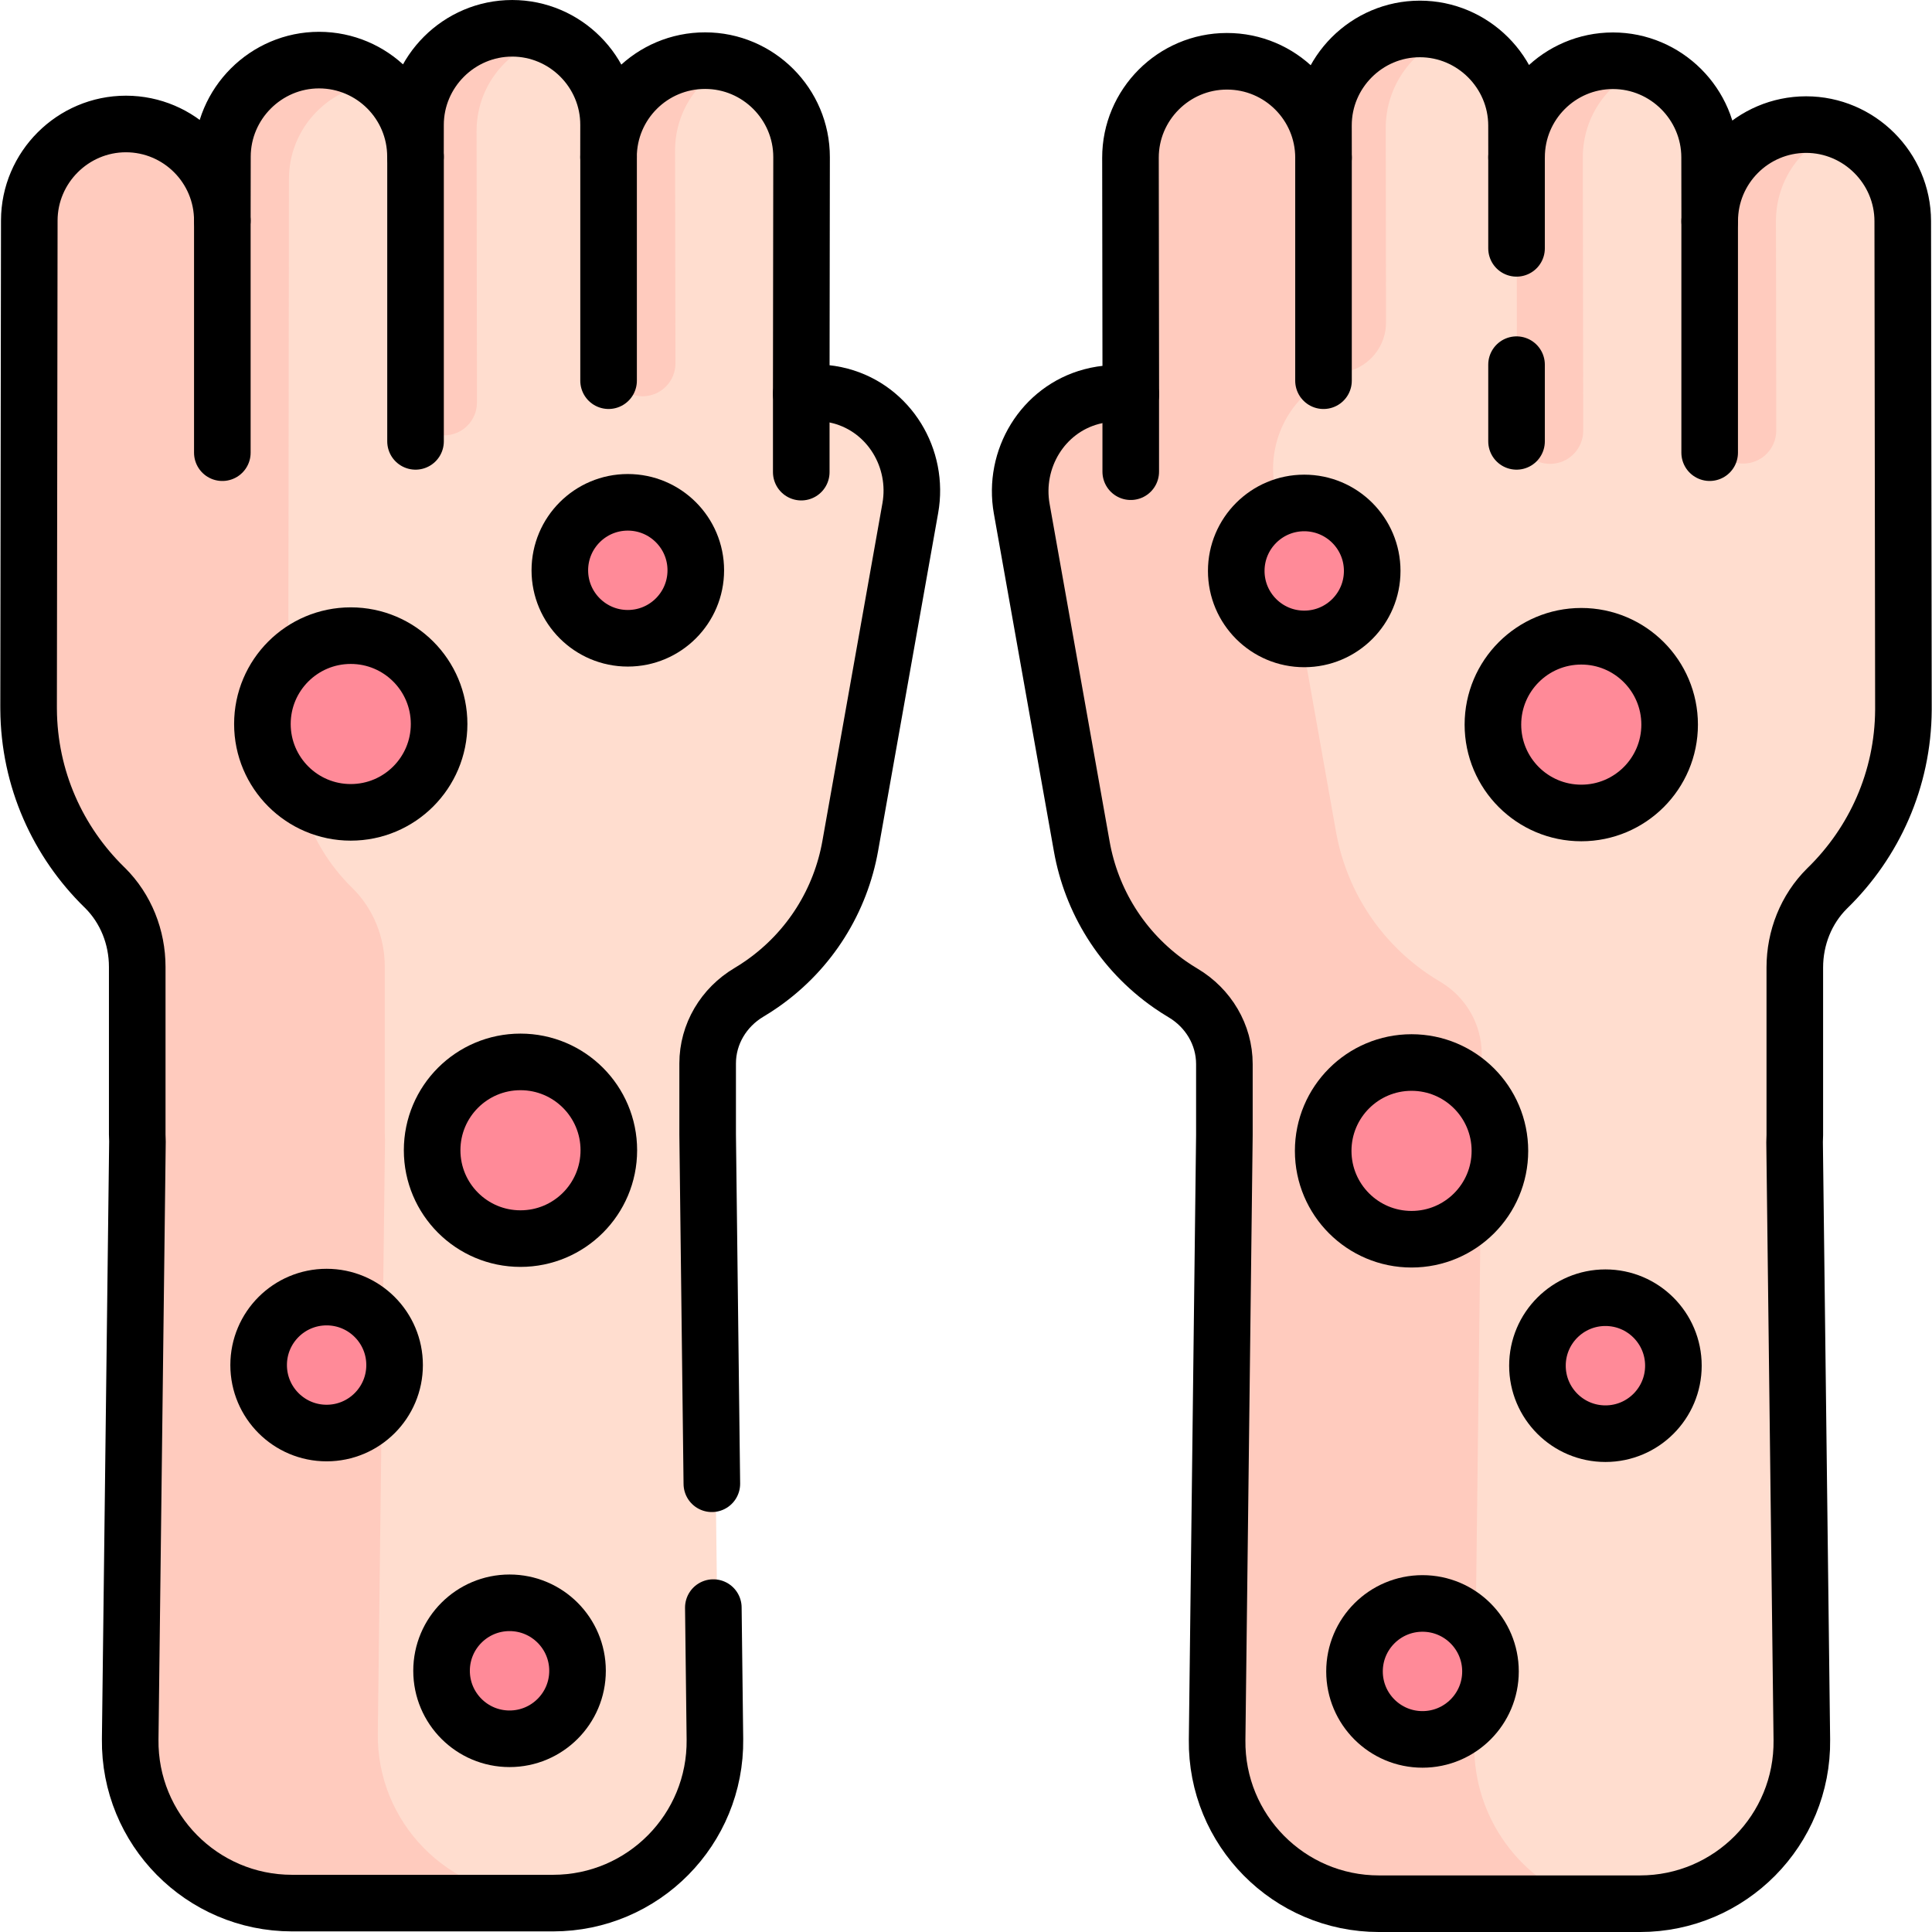 <svg width="100" height="100" viewBox="0 0 100 100" fill="none" xmlns="http://www.w3.org/2000/svg">
<g clip-path="url(#clip0_1238_22299)">
<path d="M1.715 11.413C1.719 8.665 3.97 6.417 6.718 6.417C9.478 6.421 11.711 8.661 11.707 11.42L11.712 8.107C11.716 5.359 13.967 3.111 16.715 3.111C19.474 3.115 21.708 5.355 21.704 8.114L21.707 6.461C21.71 3.713 23.962 1.465 26.71 1.465C29.457 1.465 31.703 3.713 31.699 6.461L31.696 8.128C31.7 5.369 33.94 3.135 36.7 3.139C39.447 3.139 41.692 5.387 41.688 8.135L41.671 20.386C42.326 20.286 43.014 20.314 43.702 20.496C46.23 21.166 47.774 23.726 47.316 26.3L44.208 43.784C43.712 46.574 42.151 49.175 39.644 50.926C39.421 51.082 39.194 51.227 38.964 51.364C37.657 52.142 36.827 53.523 36.827 55.044V58.718L37.203 90.024C37.259 94.69 33.492 98.503 28.825 98.503H15.316C10.649 98.503 6.881 94.69 6.938 90.023L7.313 59.077C7.306 58.958 7.302 58.839 7.302 58.718V50.045C7.302 48.516 6.718 47.031 5.632 45.954C5.621 45.943 5.609 45.932 5.598 45.921C3.201 43.577 1.702 40.321 1.68 36.71C1.68 36.66 1.68 36.61 1.68 36.56L1.715 11.413Z" fill="#FFDDCF"/>
<path d="M19.555 89.727L19.927 59.009C19.92 58.892 19.916 58.773 19.916 58.654V50.045C19.916 48.526 19.336 47.053 18.258 45.984C18.247 45.973 18.236 45.962 18.225 45.951C15.845 43.624 14.943 40.392 14.921 36.808C14.921 36.758 14.921 36.709 14.921 36.659L14.956 9.251C14.96 6.81 16.75 4.768 19.081 4.365C18.274 3.795 17.291 3.459 16.229 3.457C13.502 3.457 11.267 5.689 11.263 8.416L11.258 11.705C11.262 8.966 8.459 6.743 5.72 6.739H6.306C3.578 6.739 0.758 8.971 0.754 11.698L0.719 36.659C0.719 36.709 0.719 36.758 0.719 36.808C0.741 40.392 2.229 43.624 4.609 45.951C4.62 45.962 4.631 45.973 4.641 45.984C5.72 47.053 6.3 48.526 6.3 50.045V58.653C6.3 58.773 6.304 58.891 6.31 59.009L5.938 89.727C5.882 94.359 9.622 98.144 14.255 98.144H27.664C27.698 98.144 27.733 98.142 27.767 98.142C23.183 98.086 19.499 94.325 19.555 89.727Z" fill="#FFCBBE"/>
<path d="M27.919 2.12C27.388 1.927 26.815 1.822 26.218 1.823C23.479 1.827 21.262 4.05 21.266 6.789L21.285 20.836C21.287 21.776 22.05 22.536 22.989 22.535C23.928 22.533 24.689 21.771 24.687 20.831L24.668 6.784C24.665 4.643 26.019 2.817 27.919 2.12Z" fill="#FFCBBE"/>
<path d="M38.193 3.129C37.662 2.936 37.089 2.831 36.491 2.832C33.752 2.835 31.535 5.059 31.539 7.798L31.559 18.812C31.56 19.751 32.323 20.512 33.262 20.511C34.202 20.509 34.962 19.747 34.961 18.807L34.941 7.793C34.938 5.652 36.293 3.825 38.193 3.129Z" fill="#FFCBBE"/>
<path d="M18.155 42.047C20.681 42.047 22.728 39.999 22.728 37.474C22.728 34.948 20.681 32.901 18.155 32.901C15.63 32.901 13.582 34.948 13.582 37.474C13.582 39.999 15.63 42.047 18.155 42.047Z" fill="#FF8A98"/>
<path d="M32.495 33.037C34.438 33.037 36.014 31.462 36.014 29.519C36.014 27.575 34.438 26 32.495 26C30.552 26 28.977 27.575 28.977 29.519C28.977 31.462 30.552 33.037 32.495 33.037Z" fill="#FF8A98"/>
<path d="M26.94 64.11C29.466 64.11 31.513 62.063 31.513 59.537C31.513 57.011 29.466 54.964 26.94 54.964C24.415 54.964 22.367 57.011 22.367 59.537C22.367 62.063 24.415 64.11 26.94 64.11Z" fill="#FF8A98"/>
<path d="M16.905 74.174C18.849 74.174 20.424 72.599 20.424 70.655C20.424 68.712 18.849 67.137 16.905 67.137C14.962 67.137 13.387 68.712 13.387 70.655C13.387 72.599 14.962 74.174 16.905 74.174Z" fill="#FF8A98"/>
<path d="M26.374 89.999C28.317 89.999 29.893 88.423 29.893 86.48C29.893 84.537 28.317 82.961 26.374 82.961C24.431 82.961 22.855 84.537 22.855 86.48C22.855 88.423 24.431 89.999 26.374 89.999Z" fill="#FF8A98"/>
<path d="M98.486 11.445C98.482 8.698 96.231 6.449 93.483 6.449C90.724 6.453 88.49 8.693 88.494 11.453L88.489 8.14C88.485 5.392 86.234 3.144 83.486 3.144C80.727 3.147 78.493 5.387 78.497 8.147L78.495 6.494C78.491 3.746 76.239 1.498 73.492 1.498C70.744 1.498 68.499 3.746 68.502 6.494L68.505 8.161C68.501 5.402 66.261 3.168 63.502 3.172C60.754 3.172 58.509 5.42 58.513 8.168L58.53 20.419C57.875 20.318 57.187 20.346 56.499 20.529C53.971 21.198 52.427 23.759 52.885 26.333L55.993 43.816C56.489 46.607 58.05 49.208 60.557 50.959C60.78 51.114 61.007 51.26 61.237 51.397C62.544 52.174 63.374 53.556 63.374 55.077V58.751L62.998 90.056C62.942 94.723 66.709 98.536 71.376 98.536H84.885C89.552 98.536 93.32 94.722 93.263 90.055L92.888 59.109C92.895 58.99 92.899 58.871 92.899 58.751V50.078C92.899 48.548 93.483 47.064 94.569 45.987C94.581 45.976 94.592 45.965 94.603 45.954C97 43.609 98.499 40.353 98.521 36.742C98.521 36.692 98.521 36.642 98.521 36.592L98.486 11.445Z" fill="#FFDDCF"/>
<path d="M76.308 90.293L76.693 58.308V54.555C76.693 53.015 75.872 51.598 74.546 50.816C74.298 50.67 74.054 50.514 73.815 50.347C71.253 48.558 69.658 45.901 69.151 43.05L65.976 25.187C65.508 22.557 67.086 19.941 69.668 19.257C69.69 19.251 69.712 19.245 69.734 19.24C70.908 18.945 71.742 17.906 71.74 16.696L71.726 6.628C71.722 4.391 73.178 2.48 75.189 1.795C74.66 1.603 74.089 1.497 73.495 1.497C70.748 1.497 68.502 3.745 68.506 6.493L68.509 8.16C68.505 5.401 66.265 3.167 63.505 3.171C60.758 3.171 58.513 5.42 58.517 8.167L58.534 20.418C57.879 20.318 57.191 20.346 56.503 20.528C53.975 21.198 52.431 23.758 52.889 26.332L55.997 43.816C56.493 46.606 58.054 49.208 60.561 50.958C60.784 51.114 61.011 51.26 61.241 51.396C62.548 52.174 63.378 53.555 63.378 55.077V58.751L63.002 90.056C62.946 94.722 66.713 98.535 71.38 98.535H82.215C78.752 97.408 76.262 94.134 76.308 90.293Z" fill="#FFCBBE"/>
<path d="M85.203 3.443C84.668 3.248 84.091 3.143 83.489 3.144C80.73 3.147 78.496 5.387 78.5 8.147L78.52 22.298C78.521 23.245 79.29 24.011 80.236 24.01C81.182 24.008 81.948 23.24 81.947 22.294L81.927 8.142C81.924 5.985 83.289 4.145 85.203 3.443Z" fill="#FFCBBE"/>
<path d="M95.199 6.749C94.664 6.554 94.087 6.449 93.485 6.449C90.726 6.453 88.492 8.693 88.496 11.453L88.511 22.284C88.513 23.23 89.281 23.997 90.227 23.995C91.174 23.994 91.94 23.226 91.939 22.279L91.923 11.448C91.92 9.291 93.285 7.451 95.199 6.749Z" fill="#FFCBBE"/>
<path d="M81.847 42.079C84.372 42.079 86.42 40.032 86.42 37.506C86.42 34.981 84.372 32.933 81.847 32.933C79.321 32.933 77.273 34.981 77.273 37.506C77.273 40.032 79.321 42.079 81.847 42.079Z" fill="#FF8A98"/>
<path d="M67.507 33.07C69.45 33.07 71.025 31.495 71.025 29.551C71.025 27.608 69.45 26.033 67.507 26.033C65.564 26.033 63.988 27.608 63.988 29.551C63.988 31.495 65.564 33.07 67.507 33.07Z" fill="#FF8A98"/>
<path d="M73.065 64.142C75.591 64.142 77.638 62.095 77.638 59.569C77.638 57.044 75.591 54.996 73.065 54.996C70.54 54.996 68.492 57.044 68.492 59.569C68.492 62.095 70.54 64.142 73.065 64.142Z" fill="#FF8A98"/>
<path d="M83.097 74.207C85.04 74.207 86.615 72.631 86.615 70.688C86.615 68.745 85.04 67.169 83.097 67.169C81.153 67.169 79.578 68.745 79.578 70.688C79.578 72.631 81.153 74.207 83.097 74.207Z" fill="#FF8A98"/>
<path d="M73.632 90.031C75.575 90.031 77.15 88.456 77.15 86.513C77.15 84.569 75.575 82.994 73.632 82.994C71.689 82.994 70.113 84.569 70.113 86.513C70.113 88.456 71.689 90.031 73.632 90.031Z" fill="#FF8A98"/>
<path d="M36.922 83.209L37.004 90.024C37.06 94.691 33.293 98.504 28.626 98.504H15.117C10.45 98.504 6.682 94.69 6.739 90.023L7.114 59.077C7.107 58.958 7.103 58.839 7.103 58.718V50.045C7.103 48.516 6.519 47.032 5.433 45.954C5.421 45.944 5.41 45.933 5.399 45.922C3.001 43.577 1.503 40.321 1.481 36.71C1.48 36.66 1.48 36.61 1.48 36.56L1.516 11.413C1.52 8.665 3.771 6.417 6.519 6.417C9.278 6.421 11.512 8.661 11.508 11.42L11.513 8.107C11.517 5.359 13.768 3.111 16.516 3.111C19.275 3.115 21.509 5.355 21.505 8.114L21.507 6.461C21.511 3.713 23.763 1.465 26.51 1.465C29.258 1.465 31.503 3.713 31.499 6.461L31.497 8.128C31.501 5.369 33.741 3.135 36.5 3.139C39.248 3.139 41.493 5.387 41.489 8.135L41.472 20.386C42.127 20.286 42.815 20.314 43.503 20.496C46.03 21.166 47.575 23.726 47.117 26.3L44.009 43.784C43.513 46.574 41.952 49.175 39.444 50.926C39.222 51.082 38.995 51.227 38.765 51.364C37.457 52.142 36.628 53.523 36.628 55.044V58.718L36.845 76.799" stroke="black" stroke-width="2.929" stroke-miterlimit="10" stroke-linecap="round" stroke-linejoin="round"/>
<path d="M18.155 42.047C20.681 42.047 22.728 39.999 22.728 37.474C22.728 34.948 20.681 32.901 18.155 32.901C15.63 32.901 13.582 34.948 13.582 37.474C13.582 39.999 15.63 42.047 18.155 42.047Z" stroke="black" stroke-width="2.929" stroke-miterlimit="10" stroke-linecap="round" stroke-linejoin="round"/>
<path d="M32.495 33.037C34.438 33.037 36.014 31.462 36.014 29.519C36.014 27.575 34.438 26 32.495 26C30.552 26 28.977 27.575 28.977 29.519C28.977 31.462 30.552 33.037 32.495 33.037Z" stroke="black" stroke-width="2.929" stroke-miterlimit="10" stroke-linecap="round" stroke-linejoin="round"/>
<path d="M26.94 64.11C29.466 64.11 31.513 62.063 31.513 59.537C31.513 57.011 29.466 54.964 26.94 54.964C24.415 54.964 22.367 57.011 22.367 59.537C22.367 62.063 24.415 64.11 26.94 64.11Z" stroke="black" stroke-width="2.929" stroke-miterlimit="10" stroke-linecap="round" stroke-linejoin="round"/>
<path d="M16.905 74.174C18.849 74.174 20.424 72.599 20.424 70.655C20.424 68.712 18.849 67.137 16.905 67.137C14.962 67.137 13.387 68.712 13.387 70.655C13.387 72.599 14.962 74.174 16.905 74.174Z" stroke="black" stroke-width="2.929" stroke-miterlimit="10" stroke-linecap="round" stroke-linejoin="round"/>
<path d="M26.374 89.999C28.317 89.999 29.893 88.423 29.893 86.48C29.893 84.537 28.317 82.961 26.374 82.961C24.431 82.961 22.855 84.537 22.855 86.48C22.855 88.423 24.431 89.999 26.374 89.999Z" stroke="black" stroke-width="2.929" stroke-miterlimit="10" stroke-linecap="round" stroke-linejoin="round"/>
<path d="M98.486 11.445C98.482 8.698 96.231 6.449 93.483 6.449C90.724 6.453 88.49 8.693 88.494 11.453L88.489 8.14C88.485 5.392 86.234 3.144 83.486 3.144C80.727 3.147 78.493 5.387 78.497 8.147L78.495 6.494C78.491 3.746 76.239 1.498 73.492 1.498C70.744 1.498 68.499 3.746 68.502 6.494L68.505 8.161C68.501 5.402 66.261 3.168 63.502 3.172C60.754 3.172 58.509 5.42 58.513 8.168L58.53 20.419C57.875 20.318 57.187 20.346 56.499 20.529C53.971 21.198 52.427 23.759 52.885 26.333L55.993 43.816C56.489 46.607 58.05 49.208 60.557 50.959C60.78 51.114 61.007 51.26 61.237 51.397C62.544 52.174 63.374 53.556 63.374 55.077V58.751L62.998 90.056C62.942 94.723 66.709 98.536 71.376 98.536H84.885C89.552 98.536 93.32 94.722 93.263 90.055L92.888 59.109C92.895 58.99 92.899 58.871 92.899 58.751V50.078C92.899 48.548 93.483 47.064 94.569 45.987C94.581 45.976 94.592 45.965 94.603 45.954C97 43.609 98.499 40.353 98.521 36.742C98.521 36.692 98.521 36.642 98.521 36.592L98.486 11.445Z" stroke="black" stroke-width="2.929" stroke-miterlimit="10" stroke-linecap="round" stroke-linejoin="round"/>
<path d="M81.847 42.079C84.372 42.079 86.42 40.032 86.42 37.506C86.42 34.981 84.372 32.933 81.847 32.933C79.321 32.933 77.273 34.981 77.273 37.506C77.273 40.032 79.321 42.079 81.847 42.079Z" stroke="black" stroke-width="2.929" stroke-miterlimit="10" stroke-linecap="round" stroke-linejoin="round"/>
<path d="M67.507 33.07C69.45 33.07 71.025 31.495 71.025 29.551C71.025 27.608 69.45 26.033 67.507 26.033C65.564 26.033 63.988 27.608 63.988 29.551C63.988 31.495 65.564 33.07 67.507 33.07Z" stroke="black" stroke-width="2.929" stroke-miterlimit="10" stroke-linecap="round" stroke-linejoin="round"/>
<path d="M73.061 64.142C75.587 64.142 77.635 62.095 77.635 59.569C77.635 57.044 75.587 54.996 73.061 54.996C70.536 54.996 68.488 57.044 68.488 59.569C68.488 62.095 70.536 64.142 73.061 64.142Z" stroke="black" stroke-width="2.929" stroke-miterlimit="10" stroke-linecap="round" stroke-linejoin="round"/>
<path d="M83.097 74.207C85.04 74.207 86.615 72.631 86.615 70.688C86.615 68.745 85.04 67.169 83.097 67.169C81.153 67.169 79.578 68.745 79.578 70.688C79.578 72.631 81.153 74.207 83.097 74.207Z" stroke="black" stroke-width="2.929" stroke-miterlimit="10" stroke-linecap="round" stroke-linejoin="round"/>
<path d="M73.628 90.031C75.571 90.031 77.147 88.456 77.147 86.513C77.147 84.569 75.571 82.994 73.628 82.994C71.685 82.994 70.109 84.569 70.109 86.513C70.109 88.456 71.685 90.031 73.628 90.031Z" stroke="black" stroke-width="2.929" stroke-miterlimit="10" stroke-linecap="round" stroke-linejoin="round"/>
<path d="M11.508 11.42V23.431" stroke="black" stroke-width="2.929" stroke-miterlimit="10" stroke-linecap="round" stroke-linejoin="round"/>
<path d="M21.508 8.114V22.845" stroke="black" stroke-width="2.929" stroke-miterlimit="10" stroke-linecap="round" stroke-linejoin="round"/>
<path d="M31.5 8.128V19.704" stroke="black" stroke-width="2.929" stroke-miterlimit="10" stroke-linecap="round" stroke-linejoin="round"/>
<path d="M68.504 8.161V19.705" stroke="black" stroke-width="2.929" stroke-miterlimit="10" stroke-linecap="round" stroke-linejoin="round"/>
<path d="M78.496 18.875V22.845" stroke="black" stroke-width="2.929" stroke-miterlimit="10" stroke-linecap="round" stroke-linejoin="round"/>
<path d="M78.496 8.146V12.854" stroke="black" stroke-width="2.929" stroke-miterlimit="10" stroke-linecap="round" stroke-linejoin="round"/>
<path d="M88.492 11.453V23.43" stroke="black" stroke-width="2.929" stroke-miterlimit="10" stroke-linecap="round" stroke-linejoin="round"/>
<path d="M41.473 20.386V24.438" stroke="black" stroke-width="2.929" stroke-miterlimit="10" stroke-linecap="round" stroke-linejoin="round"/>
<path d="M58.527 20.409V24.415" stroke="black" stroke-width="2.929" stroke-miterlimit="10" stroke-linecap="round" stroke-linejoin="round"/>
</g>
<defs>
<clipPath id="clip0_1238_22299">
<rect width="100" height="100" fill="white"/>
</clipPath>
</defs>
</svg>

